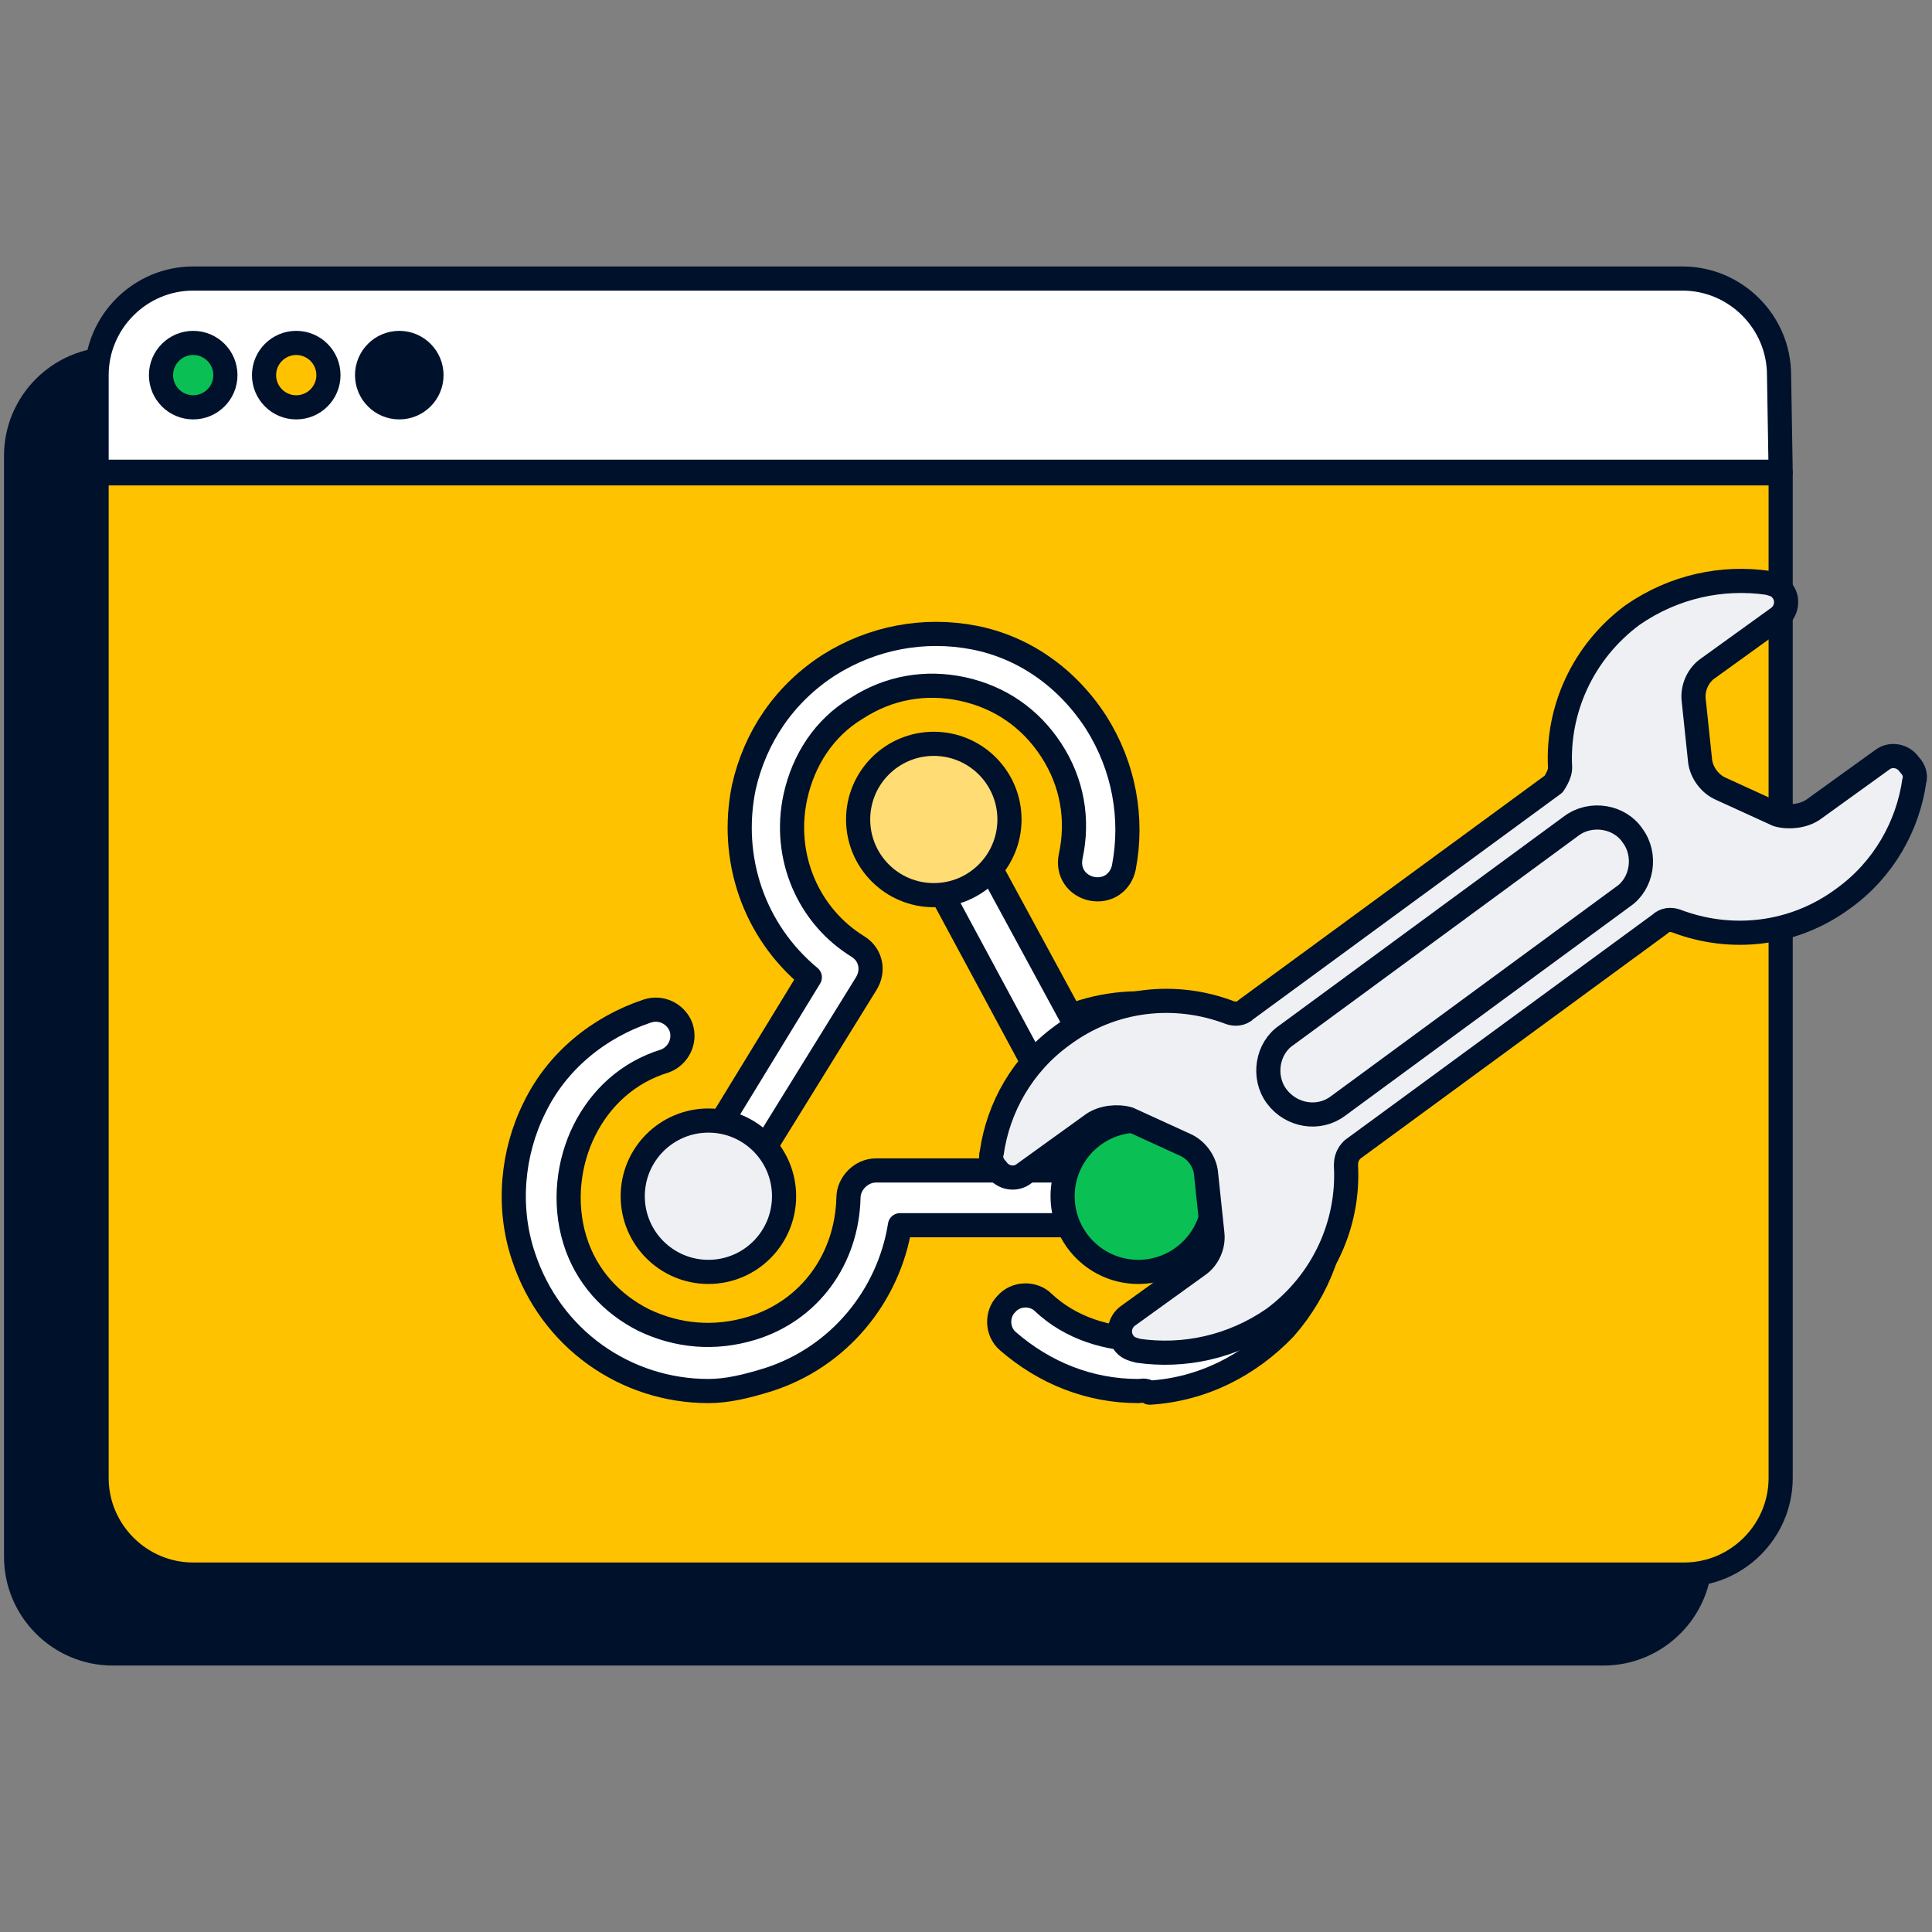 <svg xmlns="http://www.w3.org/2000/svg" xml:space="preserve" x="0" y="0" version="1.1" viewBox="0 0 120 120"><rect x="0" y="0" width="120" height="120" fill="#808080" stroke="none"/><path fill="#00112C" stroke="#00112C" stroke-linecap="round" stroke-linejoin="round" stroke-miterlimit="10" stroke-width="1.5" d="M105.6 28.3c0-3.3-2.7-6-6-6H7c-3.3 0-6 2.7-6 6v6h104.6zM53.3 34.3H1v62.4c0 3.3 2.7 6 6 6h92.6c3.3 0 6-2.7 6-6V34.3z"/><path fill="#FFF" stroke="#00112C" stroke-linecap="round" stroke-linejoin="round" stroke-miterlimit="10" stroke-width="1.5" d="M110.5 23.3c0-3.3-2.7-6-6-6H12c-3.3 0-6 2.7-6 6v6h104.6z"/><circle cx="12" cy="23.3" r="2" fill="#0ABF53" stroke="#00112C" stroke-linecap="round" stroke-linejoin="round" stroke-miterlimit="10" stroke-width="1.5"/><circle cx="18.4" cy="23.3" r="2" fill="#FFC200" stroke="#00112C" stroke-linecap="round" stroke-linejoin="round" stroke-miterlimit="10" stroke-width="1.5"/><circle cx="24.8" cy="23.3" r="2" fill="#00112C" stroke="#00112C" stroke-linecap="round" stroke-linejoin="round" stroke-miterlimit="10" stroke-width="1.5"/><path fill="#FFC200" stroke="#00112C" stroke-linecap="round" stroke-linejoin="round" stroke-miterlimit="10" stroke-width="1.5" d="M58.2 29.4H6v62.4c0 3.3 2.7 6 6 6h92.6c3.3 0 6-2.7 6-6V29.4z"/><path fill="#FFF" stroke="#00112C" stroke-linecap="round" stroke-linejoin="round" stroke-miterlimit="10" stroke-width="1.5" d="M44 86.4c-5.1 0-9.8-3.2-11.5-8.4-1-3-.7-6.4.7-9.2 1.4-2.9 4-5 7-6 .9-.3 1.8.2 2.1 1 .3.9-.2 1.8-1 2.1-2.3.7-4 2.3-5 4.3s-1.3 4.5-.6 6.8 2.3 4 4.3 5c2.1 1 4.4 1.2 6.7.5 3.6-1.1 5.9-4.3 6-8.1 0-.9.8-1.7 1.7-1.7h16.3c1 0 1.7.8 1.7 1.7s-.8 1.7-1.7 1.7H55.9c-.7 4.4-3.8 8.2-8.2 9.6-1.3.4-2.5.7-3.7.7"/><path fill="#FFF" stroke="#00112C" stroke-linecap="round" stroke-linejoin="round" stroke-miterlimit="10" stroke-width="1.5" d="M44 75.9q-.45 0-.9-.3c-.8-.5-1-1.5-.5-2.3l7.7-12.6c-3.5-2.9-5-7.4-4.1-11.8.7-3.1 2.5-5.8 5.3-7.6 2.7-1.7 5.9-2.3 9-1.7s5.8 2.5 7.6 5.3c1.7 2.7 2.3 5.9 1.7 9-.2.9-1 1.5-2 1.3-.9-.2-1.5-1-1.3-2 .5-2.3.1-4.6-1.2-6.6s-3.2-3.3-5.5-3.8-4.6-.1-6.6 1.2c-2 1.2-3.3 3.2-3.8 5.5-.8 3.7.8 7.4 3.9 9.3.8.5 1 1.5.5 2.3L45.2 75c-.1.7-.7.9-1.2.9"/><circle cx="44" cy="74.3" r="4.7" fill="#EEF0F3" stroke="#00112C" stroke-linecap="round" stroke-linejoin="round" stroke-miterlimit="10" stroke-width="1.5"/><circle cx="70.7" cy="74.3" r="4.7" fill="#0ABF53" stroke="#00112C" stroke-linecap="round" stroke-linejoin="round" stroke-miterlimit="10" stroke-width="1.5"/><path fill="#FFF" stroke="#00112C" stroke-linecap="round" stroke-linejoin="round" stroke-miterlimit="10" stroke-width="1.5" d="M70.7 86.4c-3 0-5.8-1.1-8.1-3.1-.7-.6-.7-1.7-.1-2.3.6-.7 1.7-.7 2.3-.1 1.7 1.6 4 2.3 6.3 2.3 2.3-.1 4.4-1.1 6-2.9 3.2-3.6 3-9.1-.6-12.4-2.8-2.5-6.8-3-10-1.2-.3.2-.9.3-1.3.2s-.8-.4-1-.8l-7.7-14.3c-.4-.8-.2-1.8.7-2.3.8-.4 1.8-.2 2.3.7l7 12.9c4.2-1.6 9-.7 12.4 2.3 2.3 2.2 3.8 5.1 4 8.4.2 3.2-1 6.3-3.1 8.7-2.2 2.3-5.1 3.8-8.4 4-.3-.2-.5-.1-.7-.1"/><circle cx="58" cy="50.9" r="4.7" fill="#FFDC74" stroke="#00112C" stroke-linecap="round" stroke-linejoin="round" stroke-miterlimit="10" stroke-width="1.5"/><path fill="#EEF0F3" stroke="#00112C" stroke-linecap="round" stroke-linejoin="round" stroke-miterlimit="10" stroke-width="1.5" d="m84 71.4 19.1-14c.3-.3.7-.3 1-.2 3.4 1.3 7.3.9 10.4-1.4 2.5-1.8 4-4.5 4.4-7.3.1-.3 0-.7-.3-1h0c-.4-.6-1.2-.7-1.7-.3l-4.3 3.1c-.6.4-1.5.5-2.2.3l-3.5-1.6c-.7-.3-1.2-1-1.3-1.7l-.4-3.8c-.1-.8.3-1.6.9-2l4.3-3.1c.6-.4.7-1.2.3-1.7h0c-.2-.3-.5-.4-.9-.5-2.8-.4-5.8.2-8.4 2-3.1 2.3-4.7 5.9-4.5 9.5 0 .3-.2.7-.4 1l-19.1 14c-.3.3-.7.3-1 .2-3.4-1.3-7.3-.9-10.4 1.4-2.5 1.8-4 4.5-4.4 7.3-.1.3 0 .7.3 1h0c.4.6 1.2.7 1.7.3l4.3-3.1c.6-.4 1.5-.5 2.2-.3l3.5 1.6c.7.3 1.2 1 1.3 1.7l.4 3.8c.1.8-.3 1.6-.9 2l-4.3 3.1c-.6.4-.7 1.2-.3 1.7h0c.2.3.5.4.9.5 2.8.4 5.8-.2 8.4-2 3.1-2.3 4.7-5.9 4.5-9.5 0-.4.1-.7.4-1"/><path fill="#EEF0F3" stroke="#00112C" stroke-linecap="round" stroke-linejoin="round" stroke-miterlimit="10" stroke-width="1.5" d="M79.3 68.1c-.9-1.2-.6-3 .6-3.8l17.7-13c1.2-.9 3-.6 3.8.6h0c.9 1.2.6 3-.6 3.8l-17.7 13c-1.2.9-2.9.6-3.8-.6"/></svg>
